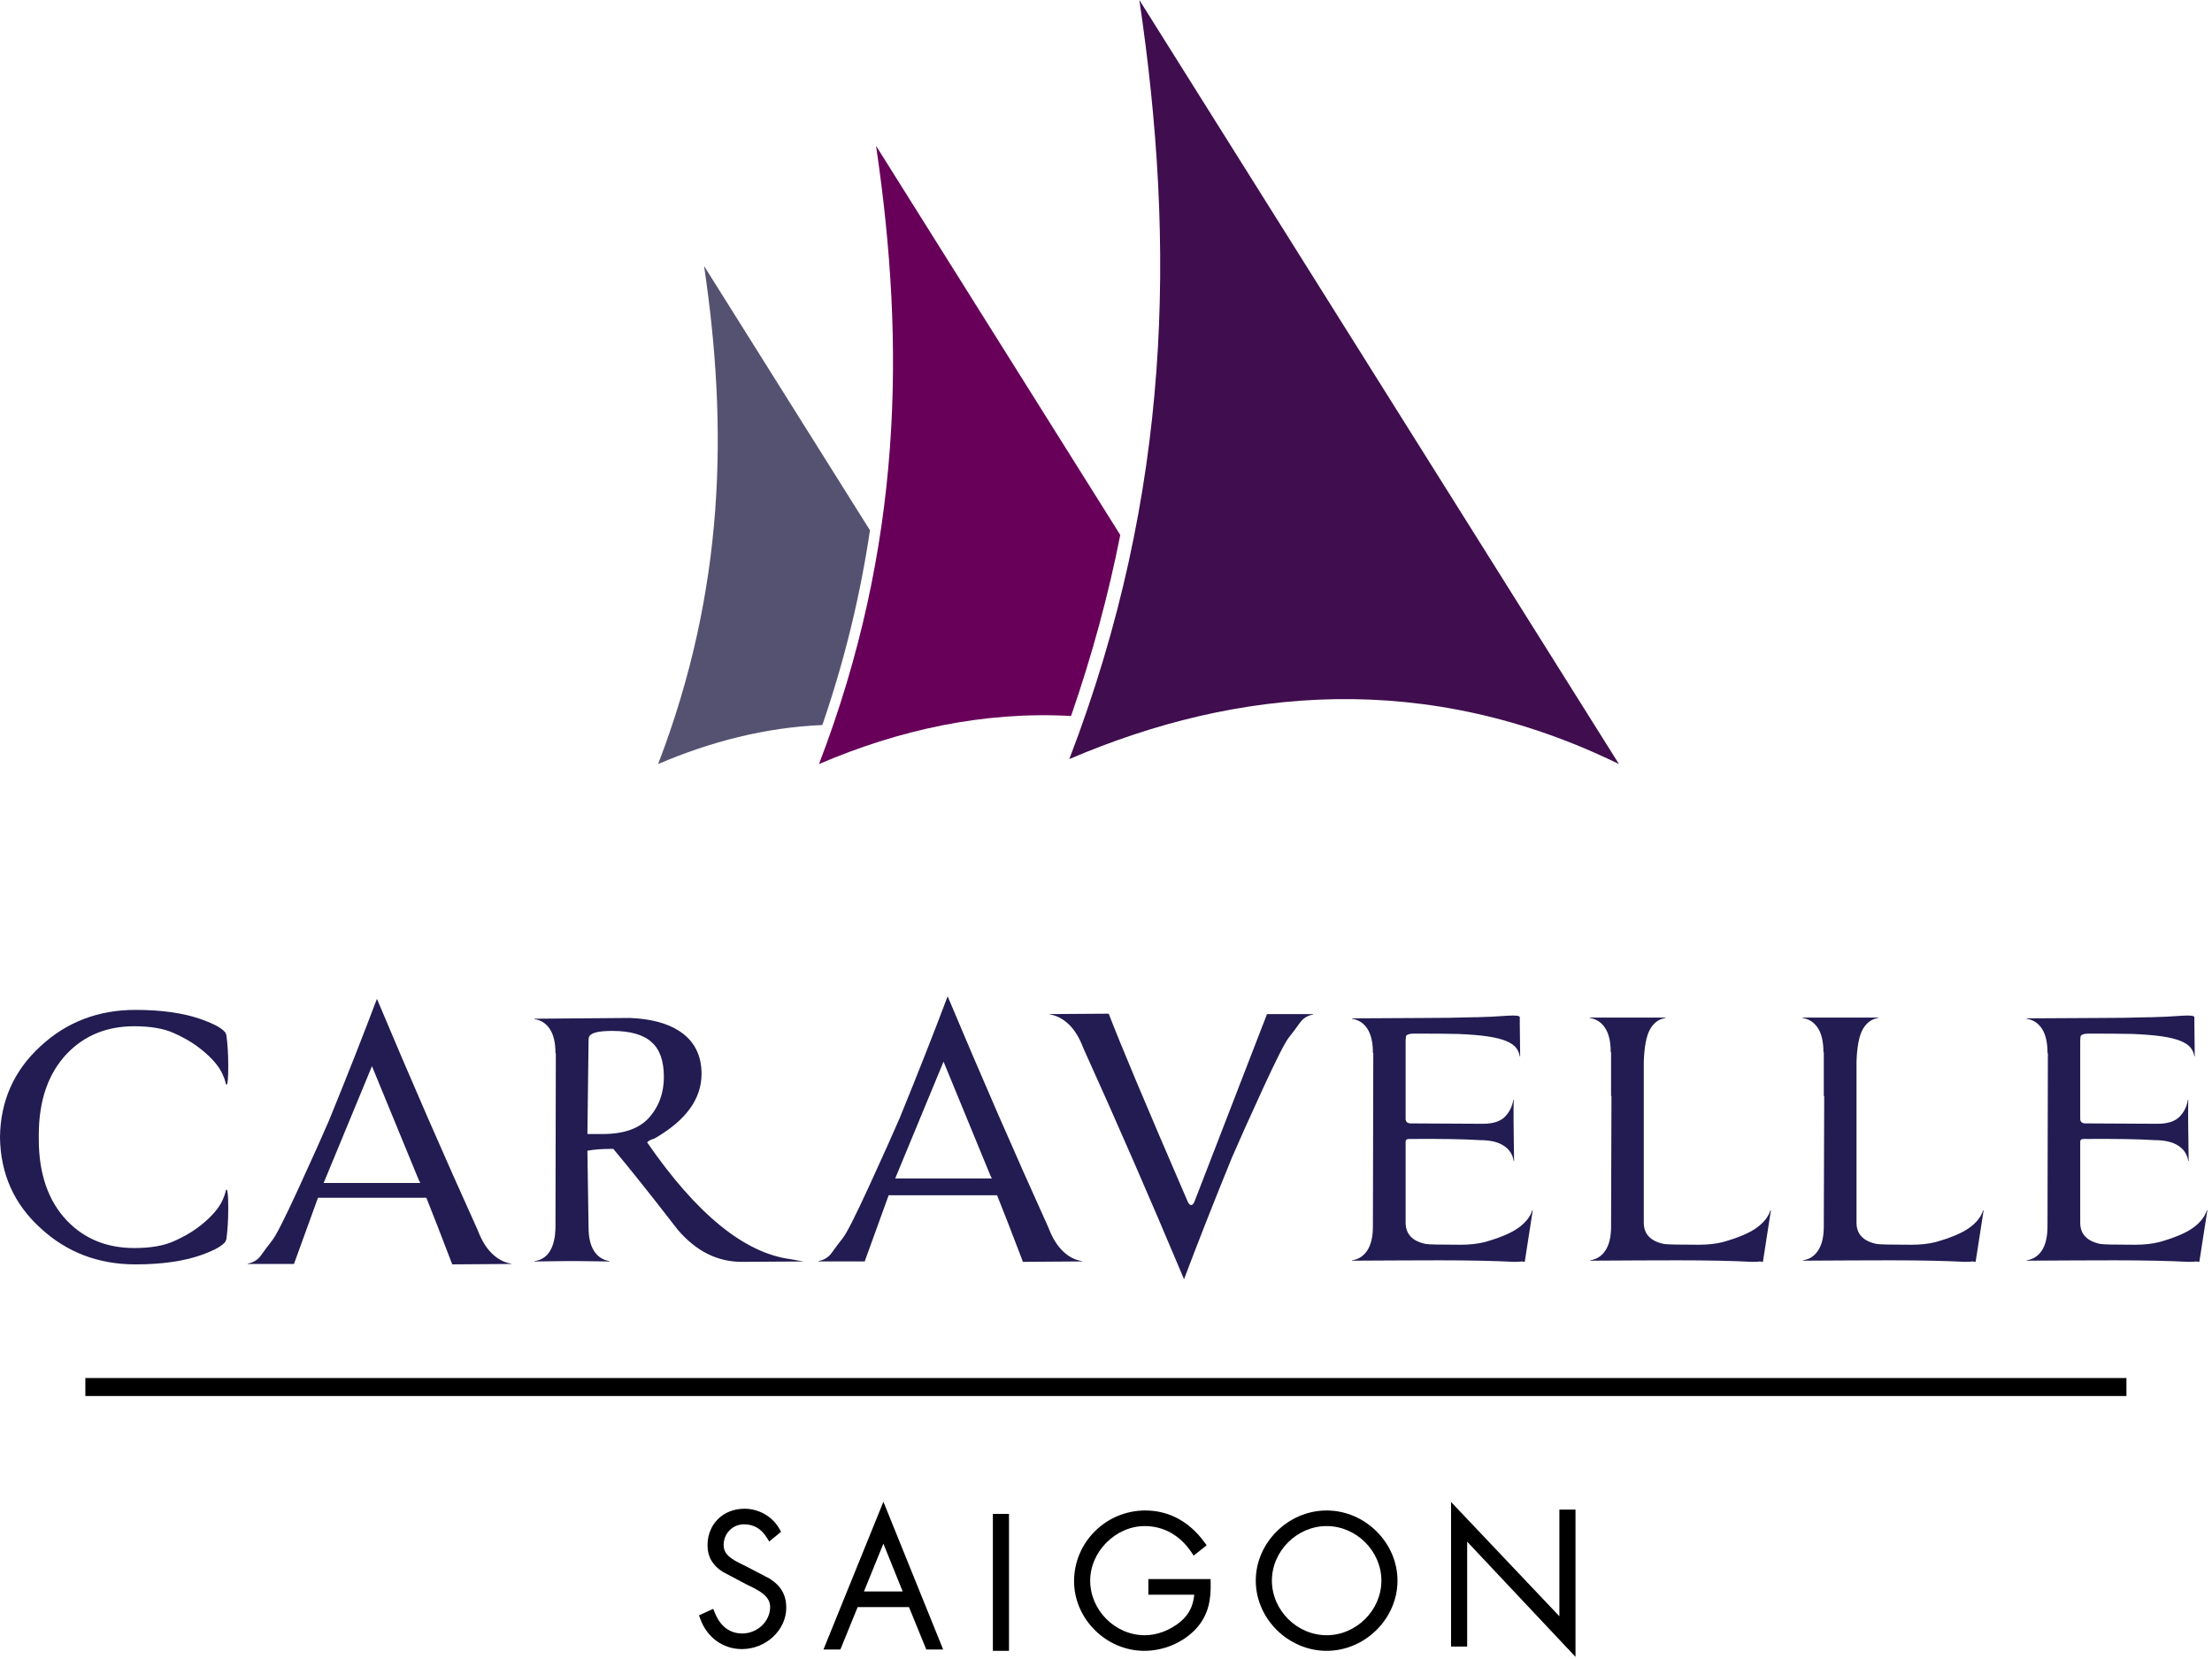 <svg clip-rule="evenodd" fill-rule="evenodd" stroke-linejoin="round" stroke-miterlimit="2" viewBox="0 0 140 105" xmlns="http://www.w3.org/2000/svg"><g fill-rule="nonzero"><path d="m107.983 67.926c5.286-13.78 5.478-26.514 3.611-39.13 5.153 8.21 10.305 16.422 15.458 24.631-.746 3.763-1.769 7.577-3.116 11.457-5.545-.31-10.914.882-15.953 3.042z" fill="#68005a" transform="translate(-56.148 -19.568)"/><path d="m123.826 67.612c6.491-16.919 6.727-32.554 4.433-48.044l30.355 48.358c-12.152-5.94-24.08-4.906-34.788-.314z" fill="#400d4e" transform="translate(-56.148 -19.568)"/><path d="m97.801 67.926c4.26-11.1 4.415-21.359 2.909-31.522l10.5 16.727c-.6 4.033-1.575 8.133-3.014 12.326-3.597.149-7.085 1.049-10.395 2.469z" fill="#555271" transform="translate(-56.148 -19.568)"/><path d="m70.499 94.874c.064.048.096.434.096 1.156 0 .723-.039 1.381-.12 1.974-.016.05-.041.104-.072.169l-.12.12c-.241.224-.699.458-1.373.699-1.124.4-2.52.6-4.19.6-2.345 0-4.343-.762-5.996-2.286-1.685-1.524-2.544-3.444-2.576-5.754v-.024c.032-2.296.891-4.215 2.576-5.756 1.653-1.524 3.651-2.287 5.996-2.287 1.67 0 3.066.201 4.19.602.674.24 1.132.473 1.373.7l.12.119c.031.064.056.12.072.168.081.595.12 1.251.12 1.974 0 .722-.032 1.108-.096 1.158h-.049c-.031-.194-.111-.425-.24-.699-.127-.274-.324-.556-.591-.845-.264-.288-.597-.581-.998-.877s-.892-.574-1.469-.832c-.642-.289-1.477-.433-2.504-.433-1.733 0-3.154.579-4.263 1.734-1.187 1.253-1.782 2.97-1.782 5.152v.266c0 2.183.595 3.9 1.782 5.152 1.109 1.156 2.53 1.733 4.263 1.733 1.027 0 1.862-.143 2.504-.432.577-.257 1.068-.534 1.469-.83.401-.297.734-.589.998-.879.267-.291.464-.57.591-.843.129-.274.209-.505.24-.699z" fill="#221c52" transform="translate(-56.148 -19.568)"/><path d="m87.299 98.918c-.369-.353-.675-.851-.916-1.493-2.102-4.639-4.228-9.518-6.379-14.64-.852 2.263-1.863 4.833-3.035 7.705-.45 1.044-1.103 2.501-1.963 4.371-.859 1.87-1.407 2.948-1.65 3.238-.24.305-.465.606-.673.901-.208.299-.496.48-.866.543l.024.023h2.913l1.518-4.187h6.861c.401.995.947 2.4 1.638 4.213l3.733-.026v-.023c-.436-.063-.835-.272-1.205-.626zm-10.667-4.479 3.058-7.392c1.926 4.688 2.914 7.087 2.961 7.199l.098.193z" fill="#221c52" transform="translate(-56.148 -19.568)"/><path d="m106.184 99.262c-2.922-.383-5.947-2.849-9.078-7.392.08-.095.232-.176.456-.239 1.992-1.141 2.988-2.507 2.988-4.095 0-1.203-.475-2.111-1.421-2.72-.77-.499-1.815-.772-3.131-.82l-6.02.048v.026c.418.064.742.276.976.636.233.363.35.864.35 1.506v.025h.023l-.023 11.004c0 .16-.01.28-.024.36v.096c-.13 1.03-.562 1.59-1.302 1.685v.026l2.094-.026h.531l2.096.026h.023v-.026c-.418-.063-.743-.276-.975-.636-.233-.362-.349-.863-.349-1.505l-.072-4.84c.385-.081.93-.121 1.637-.121 1.075 1.285 2.433 2.986 4.068 5.105 1.173 1.382 2.547 2.063 4.119 2.047l3.852-.024zm-11.895-7.92h-.963l.072-5.876c0-.097.007-.177.022-.241.066-.273.557-.409 1.47-.409 1.14 0 1.968.233 2.481.698.529.45.794 1.187.794 2.215 0 1.013-.31 1.867-.925 2.564-.62.699-1.602 1.049-2.951 1.049z" fill="#221c52" transform="translate(-56.148 -19.568)"/><path d="m123.421 98.757c-.37-.353-.673-.85-.916-1.492-2.102-4.64-4.229-9.519-6.38-14.641-.851 2.263-1.862 4.833-3.034 7.706-.45 1.043-1.104 2.501-1.963 4.37-.859 1.87-1.408 2.948-1.648 3.239-.243.305-.466.605-.676.901-.209.299-.496.479-.866.543l.023.023h2.915l1.516-4.188h6.863c.401.996.947 2.401 1.637 4.214l3.733-.026v-.023c-.435-.064-.835-.273-1.204-.626zm-10.614-4.606 3.059-7.391c1.925 4.688 2.914 7.087 2.961 7.199l.097.192z" fill="#221c52" transform="translate(-56.148 -19.568)"/><path d="m136.338 83.751h2.913l.023.023c-.369.064-.658.244-.865.542-.21.297-.434.597-.676.902-.241.291-.789 1.37-1.649 3.238-.859 1.871-1.514 3.329-1.963 4.371-1.172 2.873-2.182 5.442-3.034 7.705-2.151-5.121-4.278-10-6.38-14.64-.24-.642-.545-1.14-.914-1.492-.37-.353-.772-.562-1.205-.626v-.023l3.733-.026c.69 1.813 2.358 5.789 5.009 11.919.063.129.135.193.216.193.064 0 .127-.064.192-.193z" fill="#221c52" transform="translate(-56.148 -19.568)"/><path d="m152.457 99.408c-.112.017-.282.024-.506.024-1.221-.063-2.778-.097-4.67-.097-1.382 0-3.236.01-5.564.023v-.023c.419-.063.742-.275.976-.636.231-.362.348-.865.348-1.506l.024-10.979h-.024v-.026c0-.641-.117-1.143-.348-1.505-.234-.36-.557-.572-.976-.637v-.025l4.408-.024c1.185 0 2.286-.016 3.298-.047h.168c.706-.016 1.364-.049 1.974-.097.514-.033.772 0 .772.097v.383l.024 2.097h-.024c-.034-.209-.113-.393-.241-.554s-.338-.302-.626-.422c-.29-.119-.673-.217-1.156-.289s-1.099-.123-1.855-.156c-.674-.017-1.604-.023-2.793-.023-.257 0-.425.04-.506.119-.031.048-.048.169-.048.361v4.913c0 .192.113.29.337.29.418 0 1.935.007 4.552.024.641 0 1.107-.15 1.397-.447.289-.296.465-.653.529-1.072h.024c-.016.625-.009 1.919.024 3.878h-.024c-.063-.418-.276-.741-.637-.976-.361-.233-.864-.348-1.506-.348-1.011-.064-2.504-.089-4.478-.073-.144 0-.218.056-.218.167v5.13c0 .721.425 1.172 1.277 1.348.209.033.939.049 2.191.049.578 0 1.092-.056 1.54-.169.965-.272 1.675-.574 2.132-.902.457-.331.75-.702.879-1.12l.025.024-.482 3.106-.024.144-.192-.024z" fill="#221c52" transform="translate(-56.148 -19.568)"/><path d="m160.186 96.952c0 .721.425 1.172 1.276 1.348.209.033.939.049 2.192.049.578 0 1.089-.056 1.539-.169.964-.272 1.676-.574 2.132-.903.458-.33.75-.702.878-1.119l.026.024-.482 3.106-.023.144-.193-.024c-.113.017-.281.024-.506.024-1.22-.064-2.778-.097-4.671-.097-1.382 0-3.235.009-5.563.023v-.023c.417-.063.742-.276.975-.637.232-.361.349-.864.349-1.505l.024-8.259h-.024v-2.77h-.024v-.023c0-.643-.117-1.145-.349-1.505-.233-.362-.558-.574-.974-.639v-.024h4.79v.024c-.418.065-.742.302-.975.712-.231.409-.365 1.095-.397 2.057z" fill="#221c52" transform="translate(-56.148 -19.568)"/><path d="m173.649 96.952c0 .721.425 1.172 1.278 1.348.208.033.937.049 2.191.049.576 0 1.091-.056 1.54-.169.963-.272 1.673-.574 2.132-.903.456-.33.75-.702.878-1.119l.024.024-.482 3.106-.024.144-.193-.024c-.112.017-.279.024-.505.024-1.22-.064-2.778-.097-4.671-.097-1.379 0-3.235.009-5.562.023v-.023c.417-.063.743-.276.973-.637.233-.361.35-.864.35-1.505l.026-8.259h-.026v-2.77h-.024v-.023c0-.643-.116-1.145-.349-1.505-.233-.362-.559-.574-.975-.639v-.024h4.793v.024c-.42.065-.743.302-.976.712-.232.409-.366 1.095-.398 2.057z" fill="#221c52" transform="translate(-56.148 -19.568)"/><path d="m195.154 99.408c-.114.017-.282.024-.508.024-1.22-.063-2.776-.097-4.67-.097-1.382 0-3.235.01-5.564.023v-.023c.419-.063.743-.275.976-.636.232-.362.348-.865.348-1.506l.024-10.979h-.024v-.026c0-.641-.116-1.143-.348-1.505-.233-.36-.557-.572-.976-.637v-.025l4.408-.024c1.188 0 2.287-.016 3.299-.047h.168c.707-.016 1.363-.049 1.974-.097.514-.033.771 0 .771.097v.383l.024 2.097h-.024c-.033-.209-.112-.393-.239-.554-.13-.161-.338-.302-.627-.422-.291-.119-.674-.217-1.156-.289-.481-.072-1.101-.123-1.855-.156-.674-.017-1.605-.023-2.793-.023-.257 0-.425.04-.505.119-.033.048-.049.169-.049.361v4.913c0 .192.112.29.336.29.419 0 1.935.007 4.552.024.642 0 1.108-.15 1.397-.447.29-.296.466-.653.529-1.072h.024c-.017.625-.007 1.919.025 3.878h-.025c-.063-.418-.277-.741-.637-.976-.361-.233-.863-.348-1.506-.348-1.011-.064-2.504-.089-4.478-.073-.144 0-.217.056-.217.167v5.13c0 .721.425 1.172 1.277 1.348.207.033.94.049 2.192.049.576 0 1.09-.056 1.54-.169.963-.272 1.673-.574 2.132-.902.456-.331.749-.702.878-1.12l.025.024-.483 3.106-.024.144z" fill="#221c52" transform="translate(-56.148 -19.568)"/><path d="m5.402 87.217h129.183v1.138h-129.183z"/><path d="m104.846 119.473-1.568-.817-.064-.03c-.741-.353-1.266-.65-1.266-1.272 0-.734.566-1.309 1.288-1.309.622 0 1.081.269 1.446.846l.151.241.748-.616-.101-.181c-.43-.777-1.298-1.278-2.212-1.278-1.356 0-2.34.975-2.34 2.319 0 .716.324 1.279.978 1.683l1.479.784.149.072c.636.309 1.358.659 1.358 1.36 0 .91-.808 1.678-1.764 1.678-1.003 0-1.499-.716-1.74-1.315l-.097-.244-.903.41.078.217c.428 1.184 1.439 1.919 2.64 1.919 1.521 0 2.806-1.201 2.806-2.622 0-.801-.333-1.384-1.066-1.845z" transform="translate(-56.148 -19.568)"/><path d="m112.06 114.615-3.794 9.353h1.07l1.094-2.686h3.249l1.094 2.686h1.069zm-1.232 5.68 1.231-3.027 1.222 3.027z" transform="translate(-56.148 -19.568)"/><path d="m132.772 119.756-.005-.245h-3.939v.987h2.907c-.073.74-.348 1.266-.887 1.722-.674.544-1.472.843-2.247.843-1.872 0-3.454-1.582-3.454-3.454 0-1.839 1.614-3.454 3.454-3.454 1.189 0 2.234.584 2.944 1.644l.152.225.822-.654-.142-.193c-.961-1.315-2.255-2.009-3.743-2.009-2.485 0-4.507 2.007-4.507 4.474 0 2.389 2.035 4.409 4.442 4.409 1.244 0 2.47-.525 3.282-1.403.846-.921.939-1.979.921-2.892z" transform="translate(-56.148 -19.568)"/><path d="m140.113 115.168c-2.432 0-4.486 2.034-4.486 4.441s2.054 4.442 4.486 4.442 4.484-2.035 4.484-4.442-2.053-4.441-4.484-4.441zm0 .987c1.878 0 3.465 1.582 3.465 3.454s-1.587 3.454-3.465 3.454-3.465-1.582-3.465-3.454 1.587-3.454 3.465-3.454z" transform="translate(-56.148 -19.568)"/><path d="m154.843 115.113v6.75l-6.856-7.234v9.151h1.02v-6.637l6.856 7.289v-9.319z" transform="translate(-56.148 -19.568)"/></g><path d="m62.84 95.817h1.02v8.666h-1.02z"/></svg>